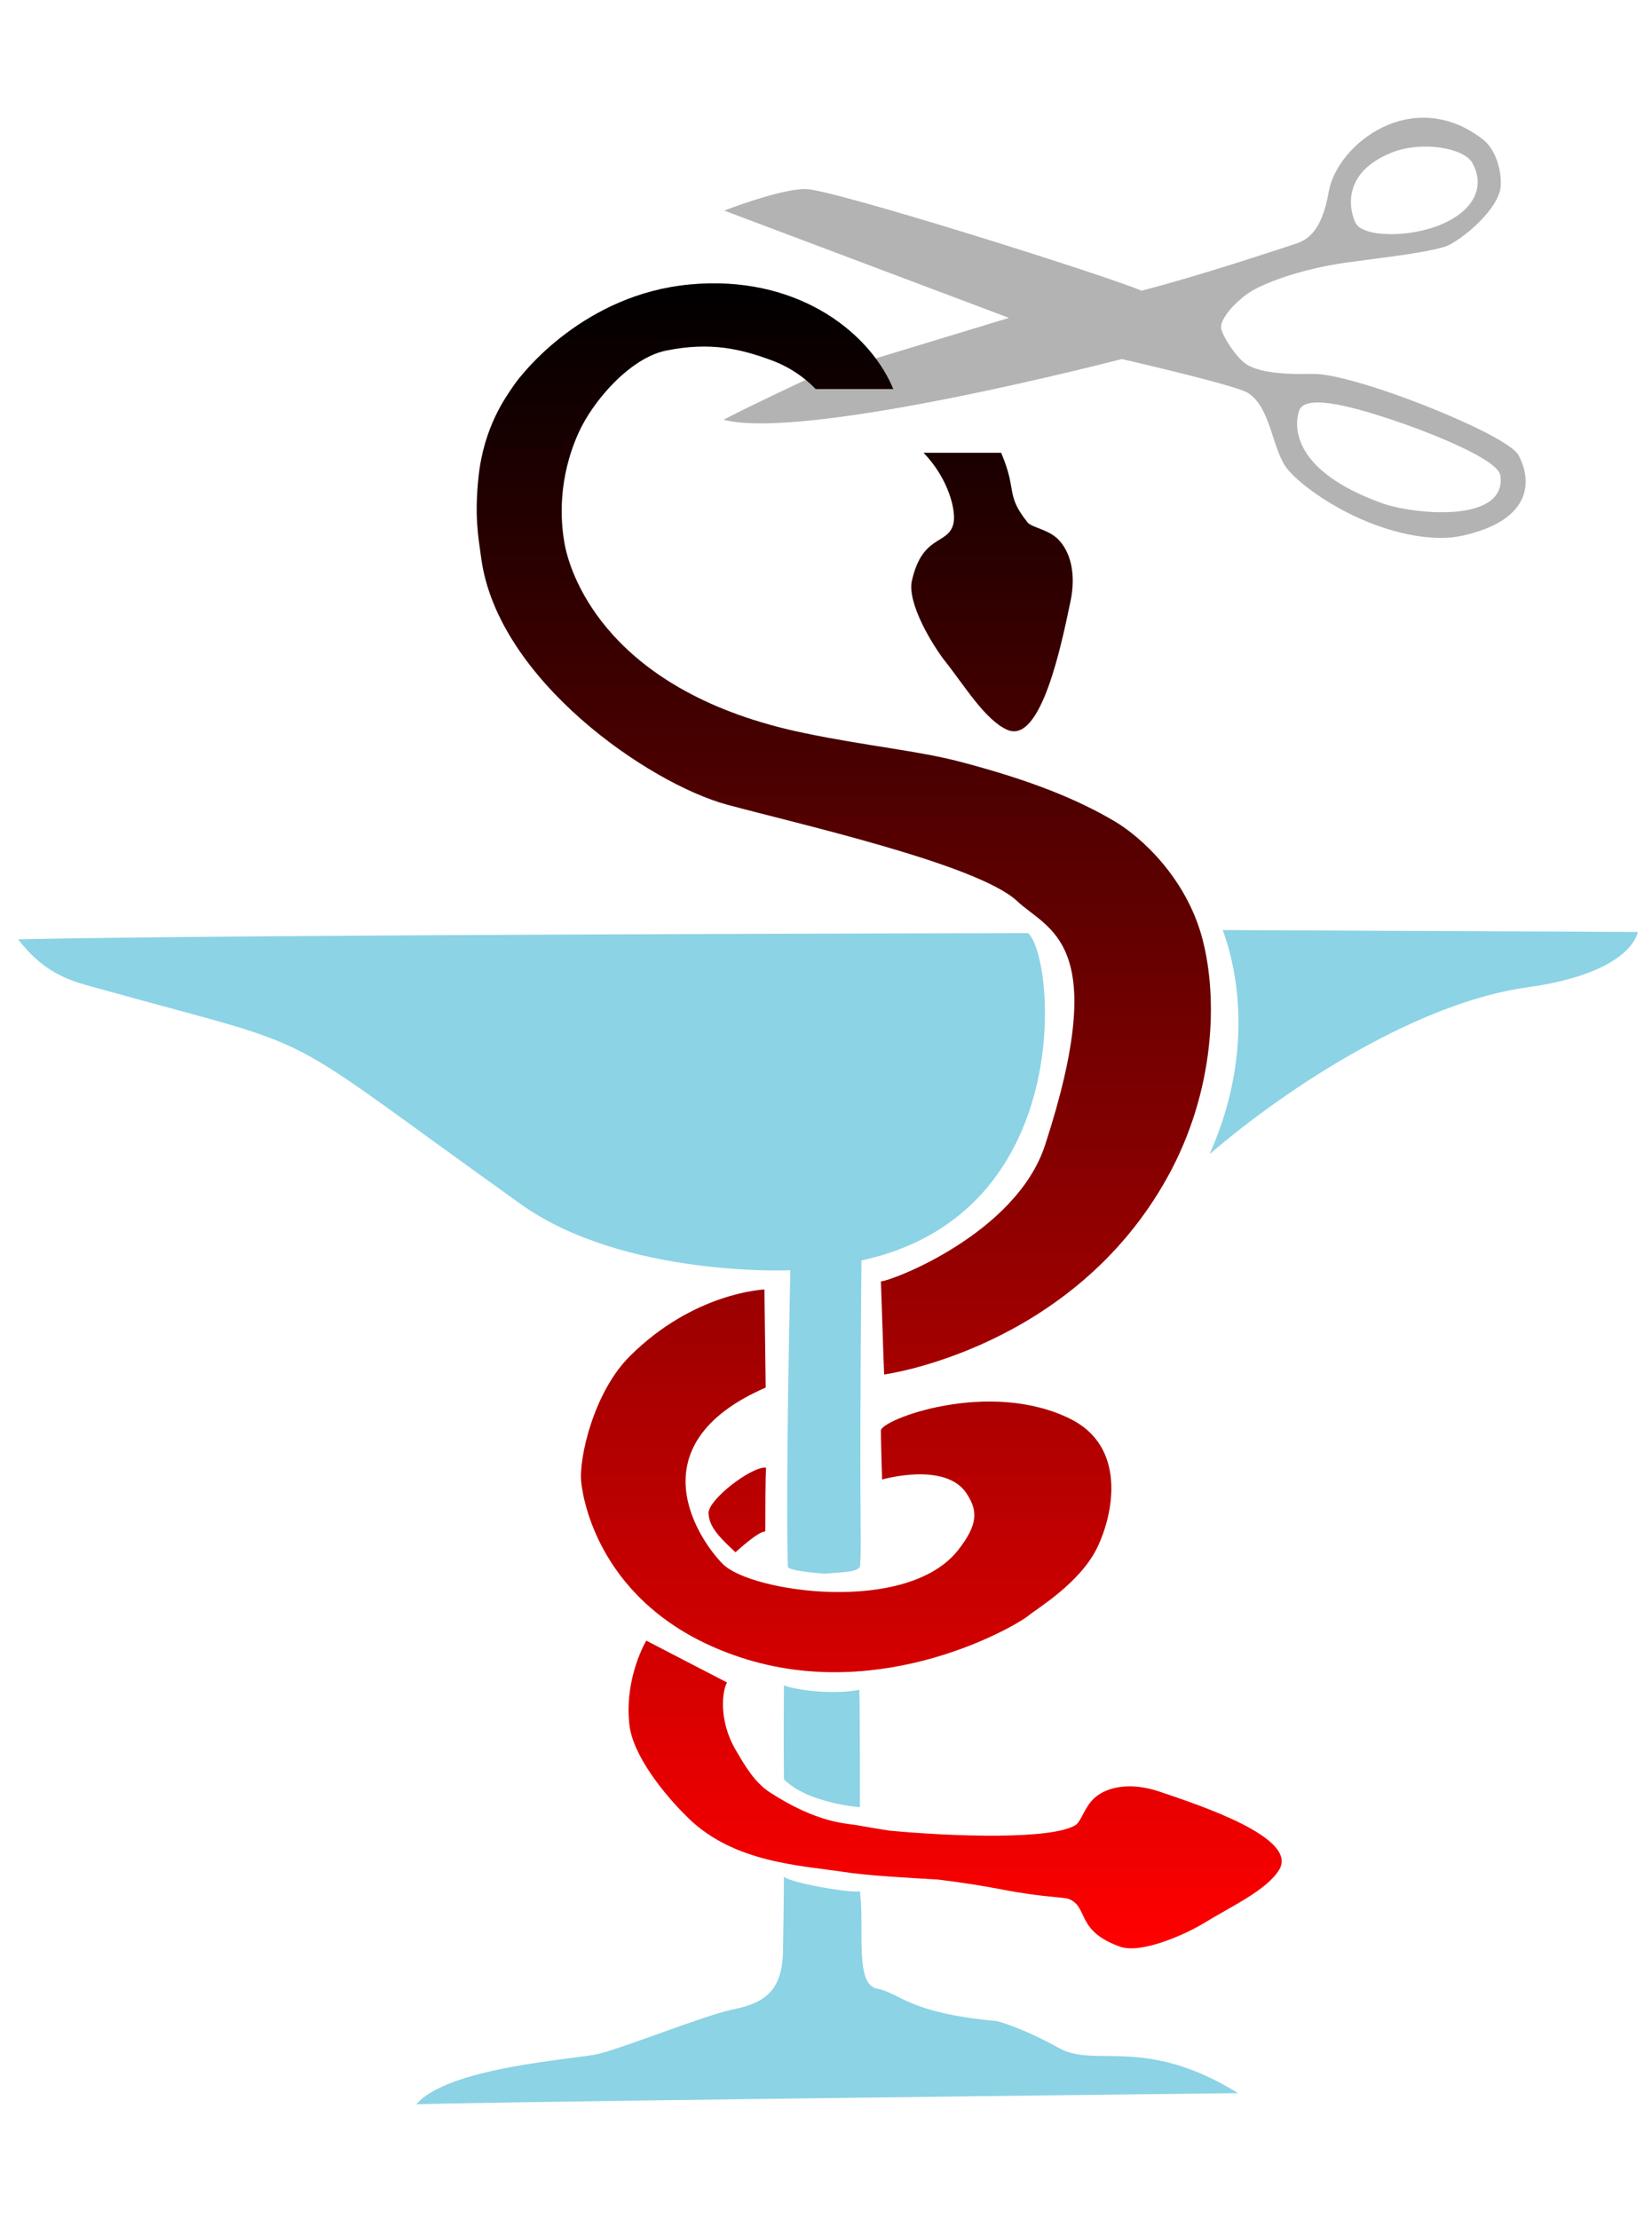 <?xml version="1.0" encoding="UTF-8"?>
<svg version="1.0" viewBox="0 0 226.77 304.64" xml:space="preserve" xmlns="http://www.w3.org/2000/svg">
		<path d="m167.85 127.67c0.45 1.35 5.59 14.15-1.81 30.76 11.22-9.65 28.96-20.87 43.54-22.89 14.59-2.02 15.23-7.61 15.23-7.61l-56.96-0.26zm-26.71 0.42s-108.03 0.17-138.66 0.85c4.039 5.21 7.892 5.86 11.611 6.9 31.748 8.84 22.212 4.32 57.381 29.44 14.135 10.1 37.018 9.09 37.018 9.09s-0.67 29.95-0.34 40.72c0.17 0.45 2.73 0.73 5.01 0.93 2.47-0.23 4.87-0.17 4.92-1.18 0.22-4.05-0.17-5.13 0.17-41.82 29.62-6.39 26.59-41.56 22.89-44.93zm-33.53 103.24s-0.06 7.87 0 12.91c3.25 3.31 10.43 3.83 10.43 3.83s0.03-11.17-0.08-16.11c-4.6 0.84-9.85-0.29-10.35-0.63zm0 26.25s-0.02 4.29-0.13 10.35-3.36 7.16-7.07 7.95c-3.698 0.78-14.93 5.27-18.295 6.06-3.366 0.78-20.613 1.78-24.988 6.94-0.337-0.23 92.073-1.33 112.82-1.56-12.9-7.96-19.52-3.38-24.56-6.18-5.05-2.81-8.5-3.7-8.5-3.7-12.34-1.13-13.35-3.9-16.49-4.46s-1.69-8.44-2.36-13.38c-1.23 0.34-9.98-1.24-10.43-2.02z" fill="#8bd3e5"/>
		<path d="m208.42 62.438c-1.56-2.837-22.57-11.257-28.26-11.114-4.92 0.123-7.79-0.402-9.21-1.421s-3.34-4.076-3.34-5.001c0-0.926 1.13-2.718 3.53-4.508 1.99-1.486 7.54-3.479 13.5-4.323 5.24-0.74 10.64-1.276 13.75-2.222 1.53-0.465 6.6-4.259 7.51-7.657 0.38-1.42-0.07-5.311-2.4-7.1-9.57-7.346-19.94 0.626-21.1 7.224-1.04 5.928-3.22 6.731-4.95 7.285-2.74 0.877-12.81 4.262-20.75 6.299-5.3-2.223-42.52-13.954-46.12-13.954-3.04 0-8.93 2.124-10.669 2.775-0.312 0.117-0.491 0.189-0.491 0.189l39.08 14.726-27.73 8.428s-7.19 3.334-11.446 5.557c11.356 2.963 54.656-8.336 54.656-8.336s15.53 3.552 17.29 4.631c3.21 1.977 3.34 7.84 5.45 10.467 1.55 1.921 5.55 4.878 10.13 6.884 4.68 2.056 9.96 3.126 13.81 2.285 9.91-2.162 9.59-7.781 7.76-11.114zm-17.53-41.433c4.26-1.762 10.11-0.685 11.22 1.358 1.9 3.459-0.03 6.659-4.29 8.46-4.25 1.801-10.85 1.82-11.79-0.309-0.94-2.128-1.58-6.854 4.86-9.509zm-1.19 48.064c-12.25-4.409-12.11-10.483-11.37-12.684 0.75-2.199 6.33-0.914 12.93 1.297 4.39 1.467 14.39 5.295 14.7 7.595 0.88 6.607-11.91 5.356-16.26 3.792z" fill="#b3b3b3"/>
		<g transform="matrix(1.346 0 0 1.346 -39.251 -95.37)">
			
				
					<linearGradient id="a" x1="118.83" x2="118.83" y1="269.55" y2="99.747" gradientUnits="userSpaceOnUse">
						<stop stop-color="#f00" offset="0"/>
						<stop offset="1"/>
					</linearGradient>
					<path d="m131.88 145.28c3.46 1.54 5.56-8.83 6.45-13.08 0.63-2.96-0.08-5.2-1.29-6.38-1.05-1.01-2.67-1.16-3.1-1.71-2.28-2.87-1-3.16-2.68-7.08h-7.91c2.59 2.68 3.37 6.02 3.03 7.29-0.58 2.12-3.13 1.04-4.21 5.71-0.56 2.39 2.25 6.83 3.37 8.25 1.98 2.49 4.08 6 6.34 7zm-27.26 94.58c14.58 4.84 28.26-3.25 29.44-4.25 0.84-0.7 5.25-3.31 7-6.93 1.74-3.6 2.94-10.32-2.75-13.13-8.32-4.11-19.31 0.1-19.31 1.19 0 1.31 0.12 5 0.12 5s6.48-1.88 8.63 1.44c1.11 1.71 1.21 3.09-0.87 5.75-5.19 6.62-21.13 4.31-24 1.43-2.23-2.22-9.255-12.06 4.37-18l-0.13-10s-7.183 0.26-13.745 6.82c-3.645 3.64-5.188 10.31-4.938 12.81s2.438 13.31 16.183 17.87zm28.26-77.12c3.24 3.04 9.62 4.12 2.87 24.87-2.95 9.08-15.75 13.92-16.75 13.92 0.25 7.75 0.33 9.5 0.33 9.5s19.2-2.58 28.92-20.17c4.83-8.75 5.13-18.2 3.54-24.25-1.64-6.24-6.29-10.43-8.96-12-3.75-2.21-8.42-4.15-15.79-6.08-4.26-1.12-9.61-1.61-15.87-2.92-19.878-4.12-23.753-15.95-24.378-19.04-0.532-2.62-0.709-6.96 1.375-11.58 1.468-3.26 5.25-7.63 8.917-8.38 4.606-0.94 7.746-0.13 10.796 1 1.87 0.7 3.34 1.75 4.47 2.92h7.91c-0.06-0.14-0.11-0.27-0.18-0.42-2.56-5.66-9.91-11.246-20.58-10.246-10.667 0.996-17 8.876-18 10.376-0.688 1.03-3 4.08-3.542 9.29-0.408 3.93-0.048 5.91 0.291 8.33 1.728 12.36 17.084 22.88 25.041 25.05 7.15 1.94 25.59 6.08 29.59 9.83zm-31.46 62.46c0.08 1.37 1.04 2.37 2.75 3.96 0 0 2.29-2.13 3.04-2.13 0-6.08 0.08-6.5 0.08-6.5-1.46-0.17-5.96 3.29-5.87 4.67zm45.97 28.36c-2.86-0.96-5.17-0.52-6.48 0.54-1.13 0.92-1.47 2.52-2.06 2.88-2.41 1.49-12.17 1.2-18.97 0.57-1.02-0.16-2.15-0.35-3.46-0.58-0.97-0.17-3.9-0.19-8.72-3.31-1.57-1.01-2.55-2.7-3.51-4.34-1.81-3.09-1.34-6.16-0.88-6.88l-8.238-4.27s-2.257 3.74-1.725 8.56c0.345 3.13 3.496 7.09 6.036 9.56 4.657 4.53 11.417 4.8 15.757 5.46 2.68 0.41 6.65 0.6 9.72 0.79 2.1 0.26 4.26 0.58 6.39 0.99 4.3 0.84 6.41 0.78 6.92 0.99 2.03 0.82 0.67 3.22 5.18 4.85 2.31 0.83 7.05-1.44 8.59-2.39 2.7-1.67 6.43-3.35 7.69-5.47 1.93-3.26-8.11-6.55-12.24-7.95z" fill="url(#a)"/>
				
			
		</g>
	</svg>
